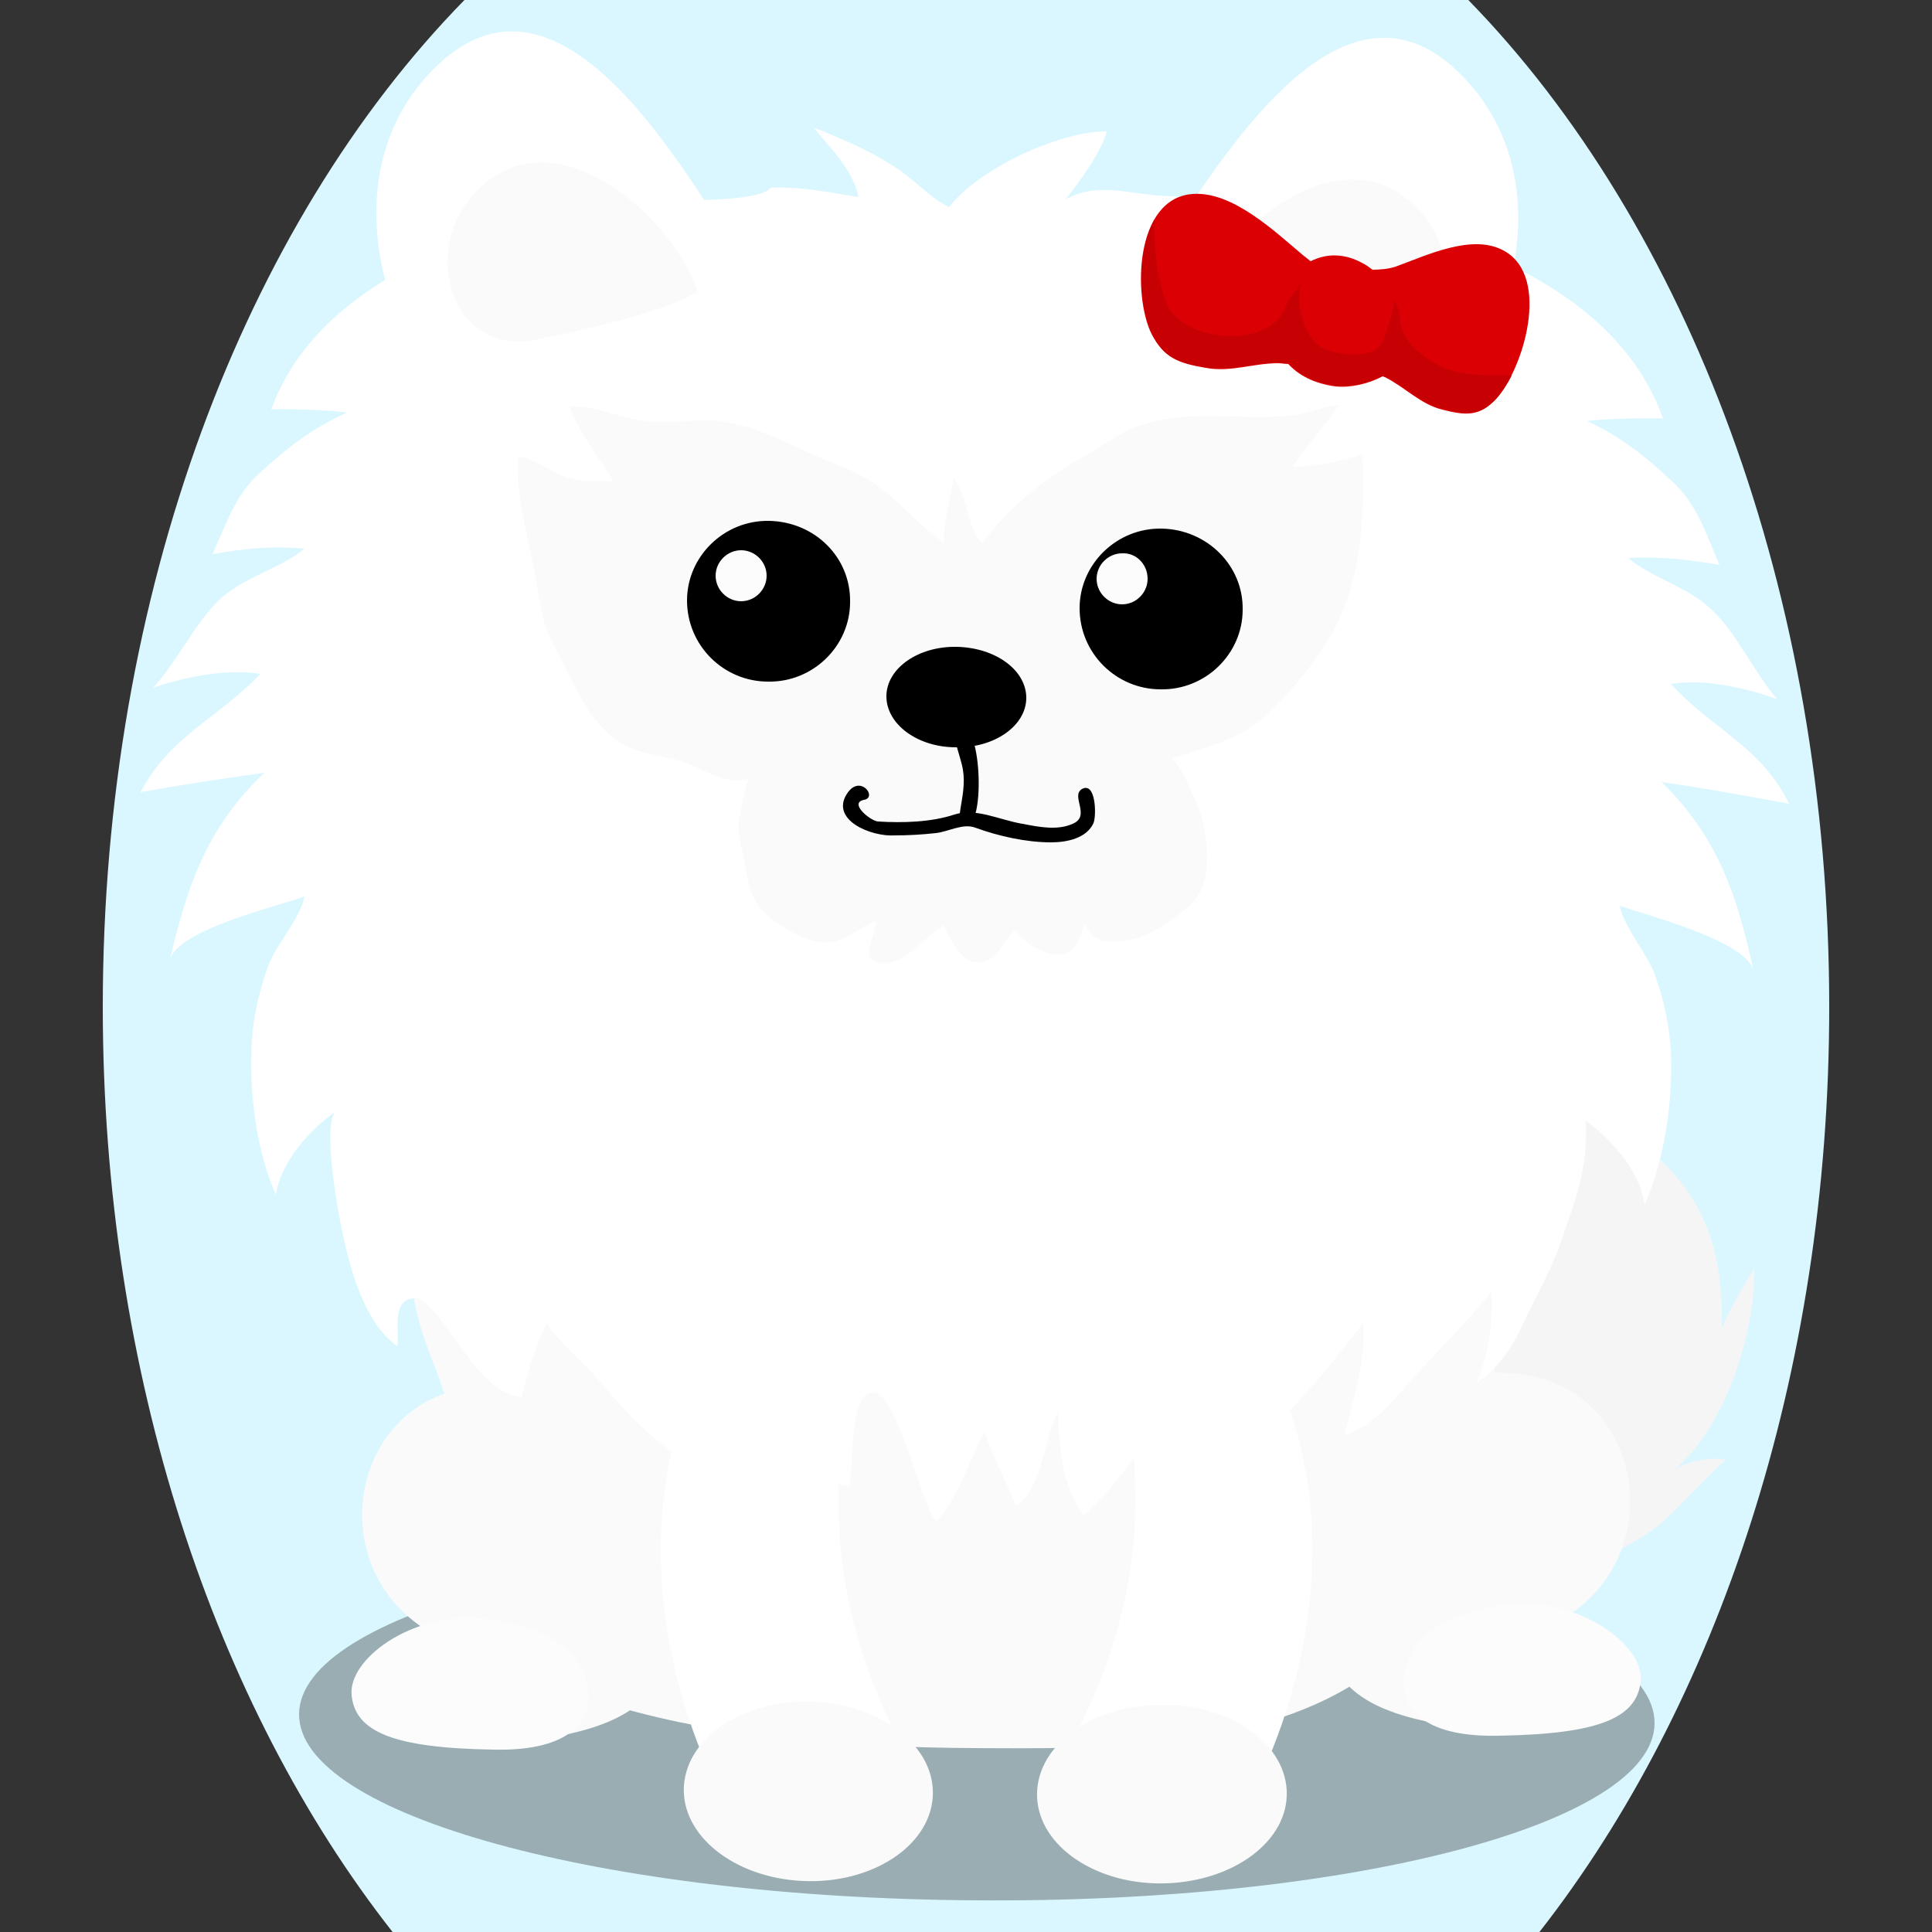 <!--?xml version="1.0" encoding="utf-8"?-->
<!-- Generator: Adobe Illustrator 25.2.2, SVG Export Plug-In . SVG Version: 6.00 Build 0)  -->
<svg version="1.1" id="Ebene_1" xmlns="http://www.w3.org/2000/svg" xmlns:xlink="http://www.w3.org/1999/xlink" x="0px" y="0px" viewBox="0 0 250 250" style="enable-background:new 0 0 250 250;" xml:space="preserve">
<rect x="0" y="0" width="250" height="250" fill="#333333" stroke="none"/>
<style type="text/css">
	.st0{opacity:0.3;enable-background:new    ;}
	.st1{fill:#f5f5f5;}
	.st2{fill:#fafafa;}
	.st3{fill:#fcfcfc;}
	.st4{fill:#FFFFFF;}
	.st5{fill:#fafafa;}
	.st6{fill:#FCFCFC;}
	.st7{fill:#db0004;}
	.st8{fill:#c70003;}

.bgel{fill:#DAF7FF;}</style>
<path class="bgel" d="M236.7,130.3c0,47.6-14.5,90.3-37.5,119.7H50.8c-23-29.3-37.5-72.1-37.5-119.7C13.3,76.6,31.7,29,60.1,0h129.9
	C218.3,29,236.7,76.6,236.7,130.3z"></path>
<g>
	<path class="st0" d="M214.1,223c-0.1,13-39.4,23.3-87.9,22.9c-48.4-0.3-87.6-11.1-87.5-24.1s39.4-23.3,87.9-22.9
		C175,199.2,214.2,210,214.1,223z"></path>
	<path class="st1" d="M193.6,157c8.9,13-13.4,12.1-19.6,16.3c-8.8,5.9-6.7,24.7,2.8,29.2c6,2.8,18,2.7,24.3,1.2
		c4.8-1.1,9.4-3.3,13.4-6.2c1.2-0.8,8.5-8.7,8.9-8.6c-3.4-0.6-6.7,0.8-9.3,2.9c8.3-4,13.1-18.8,12.9-27.6c-1.6,2.4-3,5-4.2,7.6
		c0.3-12-3.5-19.5-13.3-25.8c-7.3-4.7-20.8-10.5-29.2-5.6c3.3,1.7,8.2,2.8,11.2,5.1c-4,0-8.6,1.9-11.3,4.6
		C185.6,150.3,190.5,152.5,193.6,157z"></path>
	<g>
		<path class="st2" d="M200.9,210.2c5.8,2,12.4,3.9,10,9.4c-1.7,4-21.9,4-26.1,3.2c-10.1-2.1-13-6.2-13.7-12.9
			c-2-17.6,5.4-33.5,24.5-32.2C212.8,178.7,216.9,202.2,200.9,210.2z"></path>
		<g>
			<g>
				<g>
					<path class="st3" d="M181.7,216.9c-0.5,4.7,3.3,7.9,12.2,7.7c13-0.2,17.9-2.3,18.4-7s-7.7-10.7-16.6-10
						C186.8,208.4,182.2,212.3,181.7,216.9z"></path>
				</g>
			</g>
		</g>
	</g>
	<path class="st2" d="M194.9,164.3c0.1-8.5-2.1-16.2-9.2-22.3c-9.7-8.4-22.8-12.9-35.4-14.3c-11-1.2-22.1-0.3-32.9,2.2
		c-12.4,3-27.6,0-39.1,5.3c-7.8,3.6-18.4,13.7-22.8,21.2c-3.9,6.7-2,13.6,0.7,20.3s2.7,11.4,4,18.2c2.2,11.6,8.9,23,20.9,26.3
		c14,3.9,30.1,4.9,44.7,5c16.2,0.1,37.3,0.4,51.2-9.5c5.4-3.8,8.7-13.8,11.7-19.5c3.5-6.8,3.8-15.1,5.1-22.5
		C194.5,171.3,194.9,167.8,194.9,164.3z"></path>
	<g>
		<path class="st2" d="M56.9,211.9c-5.8,2-12.4,3.9-10,9.4c1.7,4,21.9,4,26.1,3.2c10.1-2.1,13-6.2,13.7-12.9
			c2-17.6-5.4-33.5-24.5-32.2C45,180.5,40.9,203.9,56.9,211.9z"></path>
		<g>
			<g>
				<g>
					<path class="st3" d="M76.1,218.7c0.5,4.7-3.3,7.9-12.2,7.7c-13-0.2-17.9-2.3-18.4-7s7.7-10.7,16.6-10
						C70.9,210.2,75.6,214,76.1,218.7z"></path>
				</g>
			</g>
		</g>
	</g>
	<path class="st4" d="M231.5,104c-3.6-7.4-10-9.7-15.3-15.5c4.3-0.7,9.8,0.5,13.8,2c-3-3.4-5.2-8.5-8.5-11.6
		c-3.1-3-7.8-4.1-10.8-6.7c4.2-0.2,7.8,0.2,11.8,0.9c-1.6-3.7-2.8-7.6-5.8-10.5c-3.6-3.4-6.8-6-11.3-8.1c0.9-0.3,9.8-0.5,9.8-0.3
		c-4.7-13.4-18.5-20.5-31.3-24.3c-7.5-2.2-15.2-3.6-23-4.2c-3.7-0.3-7.3-0.1-11-0.4c-4-0.3-8.2-1.7-12,0.5c1.5-1.9,4.7-6.2,5.3-8.8
		c-6.2,0-16.5,4.8-20.4,9.8c-2.5-1.2-4.7-3.8-7.2-5.3c-3.2-2.1-6.6-3.5-10.3-5c2.2,2.8,5,5.3,5.8,9c-3.8-0.6-7.5-1.4-11.4-1.2
		c-1.6,2.2-15.4,1.4-18.8,1.9c-6.6,0.9-13.1,2.4-19.4,4.6c-11,3.9-22.3,10.7-26.4,22.2c0.1-0.2,9,0.1,9.8,0.4
		c-4.5,2-7.7,4.5-11.4,7.9c-3.1,2.8-4.3,6.7-6,10.4c4-0.7,7.7-1.1,11.9-0.7c-3,2.5-7.7,3.6-10.9,6.5c-3.3,3.1-5.6,8.2-8.7,11.5
		c4-1.4,9.6-2.5,13.9-1.8c-5.4,5.7-11.7,8-15.5,15.3c5-0.9,10.9-1.8,16-2.5c-7.6,7.2-10.1,15.1-12.2,24.2c0.9-3.9,14.2-7,17.4-8.2
		c-0.6,3-3.5,5.9-4.7,9c-1.1,3.1-1.9,6.3-2.1,9.6c-0.4,6.5,0.5,14.2,3.1,20c0.6-4.2,4.4-8.5,7.8-10.8c-1.9,1.3,0.3,13.5,0.8,15.6
		c1,4.8,2.8,11.7,7.1,14.8c0.3-1.8-0.8-6.1,2.2-6.2c1.7-0.1,3.8,3.4,4.7,4.5c2.4,3.1,4.9,7.7,9.2,8.3c0.8-3.3,1.8-6.6,3.3-9.7
		c-0.3,0.6,4.7,5.4,5.4,6.1c2.1,2.2,3.9,4.6,6.2,6.8c3.4,3.3,6.2,5.4,10.4,7.2c-0.8-3.5-0.5-7.5-0.6-11.3c0.1,4.7,13.6,12,17.7,12.4
		c0.6-2.4-0.1-12.7,3.3-12.1c3,0.6,5.9,14,7.9,16.7c2.9-3,4.2-7.8,6.3-11.6c1.1,3.2,2.8,6.5,4.1,9.6c3.5-2.5,3.5-8.7,5.4-12.2
		c0.2,5,0.5,9.3,3.3,13.4c5.3-4.4,8.8-11.9,13.9-16.5c0.3,4,0,8.2,0.2,12.2c8.7-3.4,16.5-13.4,22.1-20.6c0.4,5-1.4,10-2.4,14.5
		c4-1.2,7-5.4,9.7-8.3c3.1-3.4,6.4-6.6,9.3-10.3c0.3,3.9-0.5,8.5-1.9,11.8c2.5-1.5,4.6-4.6,5.8-7.2c1.6-3.5,3.7-7.1,5-10.8
		c2-5.8,3.6-9.6,3.3-15.9c3.3,2.4,7.1,6.7,7.6,10.9c2.6-5.8,3.7-13.4,3.4-20c-0.2-3.3-0.9-6.5-2-9.6s-4-6.1-4.6-9.1
		c3.3,1.2,16.4,4.5,17.3,8.4c-2-9.2-4.4-17.1-11.9-24.4C220.7,102,226.5,103.1,231.5,104z"></path>
	<g>
		<g>
			<g>
				<path class="st4" d="M143.5,174.9c0,0,11,23.7-6.3,53.1l24.7,4.3c0,0,20.7-36.3-4.8-67.2L143.5,174.9z"></path>
			</g>
			<g>
				<g>
					<g>
						<path class="st5" d="M134.2,232.6c0.3,6.4,7.8,11.4,16.7,11.1c8.9-0.3,15.9-5.6,15.6-12c-0.3-6.4-7.8-11.4-16.7-11.1
							C140.8,220.8,133.9,226.2,134.2,232.6z"></path>
					</g>
				</g>
			</g>
		</g>
	</g>
	<g>
		<path class="st4" d="M163.2,43.1c-1.4-0.3-18.9-2.1-17.6-3.8c8.4-11.4,26.8-49,44.7-28.3c10.7,12.4,6.1,30.9-3.5,42.3
			C179.3,48.7,172.1,44.8,163.2,43.1z"></path>
		<path class="st5" d="M154.7,39.6c3.6-9.7,17.1-21.1,26.8-14.3c9.8,6.9,6.1,23.1-5.6,20.9C171,45.2,158.7,42.3,154.7,39.6z"></path>
	</g>
	<g>
		<path class="st4" d="M81.8,42.5c1.4-0.3,18.9-1.9,17.7-3.6C91.2,27.4,73.3-10.4,55.1,10C44.2,22.3,48.6,40.9,58,52.3
			C65.6,47.9,72.8,44.1,81.8,42.5z"></path>
		<path class="st5" d="M90.3,37.7C86.8,28,73.4,16.3,63.7,23c-9.9,6.8-6.4,23,5.3,21C73.9,43.1,86.3,40.4,90.3,37.7z"></path>
	</g>
	<g>
		<path class="st5" d="M137.1,61c-3.8,2.5-7.2,5.5-10,9.3c-2.1-2.1-1.7-5.8-3.7-8.4c-0.4,2.7-1.3,5.5-1.3,8.4
			c-5.2-4-7.2-7.7-13.6-10.1c-5.7-2.1-11.5-6.1-17.9-5.8c-3.1,0.1-5.5,0.5-8.7-0.2c-2.6-0.5-5.5-1.8-8.2-1.6
			c1.3,3.4,3.7,6.6,5.7,9.6c-2,0.1-4.2,0.2-6.2-0.5c-2.1-0.7-3.9-2.4-6.2-2.6c-0.3,5.8,1.7,11.5,2.6,17.3c0.4,2.6,0.8,4.8,2.1,7.2
			c2.3,4.1,4.2,9.7,8.4,12.4c2.8,1.8,6,1.7,8.9,2.8c2.6,1,5,2.9,8,1.9c-0.4,0.1-1.3,4.8-1.4,5.4c-0.2,1.5,0.1,2.4,0.4,3.8
			c0.7,2.7,0.7,6,2.7,8c1.7,1.7,5,3.7,7.4,4c2.9,0.4,4.8-1.8,7.2-2.7c0,2.2-2.4,5.3,1,5.4c3,0.1,5.3-3.4,7.8-4.8
			c0.9,1.8,2.4,5.1,4.8,4.7c2.3-0.3,2.9-2.8,4.5-4.2c0.9,1.6,3.9,3.5,5.9,3.2c2.2-0.3,2.4-2.3,3-3.9c1.7,2.5,2.4,2.4,5.4,2.1
			c2.8-0.3,6.2-2.7,8.3-4.6c3-2.7,2.4-8.2,1.4-11.7c-0.2-0.8-3-7.5-3.9-7.2c4.6-1.6,8.8-2.3,12.6-5.9c3.1-2.9,5.8-6.3,8-9.9
			c4-6.6,4.6-16,4.2-23.6c-2.9,0.9-6.1,1.6-9.1,1.6c1.9-2.7,4.2-5.3,6.1-8c-2,0.2-4.3,1.2-6.4,1.4c-8,0.7-13.9-1.3-21.5,2.1
			C142.6,57.8,139.7,59.3,137.1,61z"></path>
		<g>
			<path d="M132.8,90.3c0,3.6-4.1,6.5-9.1,6.4c-5,0-9-3-9-6.6s4.1-6.5,9.1-6.4S132.8,86.7,132.8,90.3z"></path>
			<path d="M160.8,78.9c0,5.7-4.8,10.4-10.6,10.3c-5.8,0-10.5-4.7-10.5-10.5c0-5.7,4.8-10.4,10.6-10.3
				C156.2,68.5,160.9,73.2,160.8,78.9z"></path>
			<path d="M110,77.9c0,5.7-4.8,10.4-10.6,10.3c-5.8,0-10.5-4.7-10.5-10.5c0-5.7,4.8-10.4,10.6-10.3C105.4,67.5,110.1,72.1,110,77.9
				z"></path>
			<g>
				<path d="M125,106.4c-1.9,0.4,0.2-3.3-0.4-6.8c-0.3-1.9-1.9-5.4-0.8-5.8c3.4-1.2,3.6,13.2,1.4,12.7
					C124.9,106.4,125.1,106.4,125,106.4z"></path>
				<path d="M136,109c-3.2,0-6.8-0.8-9.8-1.9c-1.6-0.6-3.4,0.5-5.1,0.7c-1.8,0.2-3.6,0.3-5.3,0.3c-3.1,0.2-8.4-2-6.2-5.4
					c1.7-2.6,4,0.5,2.2,0.8c-2,0.4,0.8,2.7,1.8,2.8c3.2,0.2,6.9,0.1,9.9-0.9c2.8-0.9,5.8,0.7,8.8,1.2c2.1,0.4,4.5,0.9,6.5,0
					c2.4-1-0.3-3.6,1.2-4.5c1.8-1,1.9,3.4,1.5,4.4C140.6,108.5,138,109,136,109C135.4,109,138.1,109,136,109z"></path>
			</g>
		</g>
		<path class="st6" d="M99.2,74.5c0,1.8-1.5,3.3-3.3,3.3s-3.3-1.5-3.3-3.3s1.5-3.3,3.3-3.3S99.2,72.7,99.2,74.5z"></path>
		<path class="st6" d="M148.5,74.9c0,1.8-1.5,3.3-3.3,3.3s-3.3-1.5-3.3-3.3s1.5-3.3,3.3-3.3C147,71.5,148.5,73,148.5,74.9z"></path>
	</g>
	<g>
		<g>
			<g>
				<path class="st4" d="M112.2,174.7c0,0-11.3,23.6,5.6,53.2L93,231.7c0,0-20.2-36.6,5.7-67.1L112.2,174.7z"></path>
			</g>
			<g>
				<g>
					<g>
						<path class="st5" d="M120.7,232.5c-0.4,6.4-7.9,11.3-16.8,10.9c-8.9-0.4-15.8-5.9-15.4-12.3c0.4-6.4,7.9-11.3,16.8-10.9
							C114.2,220.6,121.1,226.1,120.7,232.5z"></path>
					</g>
				</g>
			</g>
		</g>
	</g>
	<g>
		<path class="st7" d="M154.3,25.1c5.2-0.4,10.7,4.9,14.4,8c0.3,0.2,0.6,0.5,0.9,0.7c2-1,4.3-1.1,6.8,0.3c0.4,0.2,0.8,0.5,1.2,0.8
			c1,0,2.1-0.1,3-0.4c3.9-1.4,10-4.4,14.1-2c6,3.4,2.4,15.3-1.1,19.1c-2.1,2.3-3.9,2.2-7,1.4c-2.8-0.7-4.8-2.9-7.4-4.2
			c-0.1,0-0.2-0.1-0.3-0.1c-1.9,1-4.2,1.5-6.1,1.3c-2.9-0.4-4.8-1.5-6.1-2.9c-0.4,0-0.9-0.1-1.3-0.1c-3.3,0-6.1,1.2-9.4,0.6
			c-3.5-0.6-5.4-1.3-7-4.4C146.6,38.3,146.8,25.7,154.3,25.1z"></path>
		<path class="st8" d="M149.1,43.2c-1.7-3.4-2.1-10.5,0.3-14.8c-0.1,3.6,0.2,7,1.4,10.5c0.9,2.6,3.7,3.9,6.3,4.4
			c2.8,0.5,6.2,0.1,8.2-1.9c0.7-0.7,1-1.6,1.4-2.5c0.3-0.6,1.5-1.8,1.6-2.3c-0.2,1-0.3,2.1-0.1,3.2c0.4,2.3,1.4,4.9,3.8,5.6
			c1.9,0.5,5.2,1,6.6-0.7c0.5-0.7,2.2-5.4,1.6-6c1,0.9,0.8,2.4,1.1,3.5c0.4,1.3,1.1,2.4,2.2,3.3c1.1,0.9,2.4,1.8,3.9,2.3
			c2.5,0.9,5.6,0.7,8.2,0.8c-0.6,1.2-1.3,2.2-1.9,2.9c-2.1,2.3-3.9,2.2-7,1.4c-2.8-0.7-4.8-2.9-7.4-4.2c-0.1,0-0.2-0.1-0.3-0.1
			c-1.9,1-4.2,1.5-6.1,1.3c-2.9-0.4-4.8-1.5-6.1-2.9c-0.4,0-0.9-0.1-1.3-0.1c-3.3,0-6.1,1.2-9.4,0.6C152.5,47,150.6,46.3,149.1,43.2
			z"></path>
	</g>
</g>
</svg>
